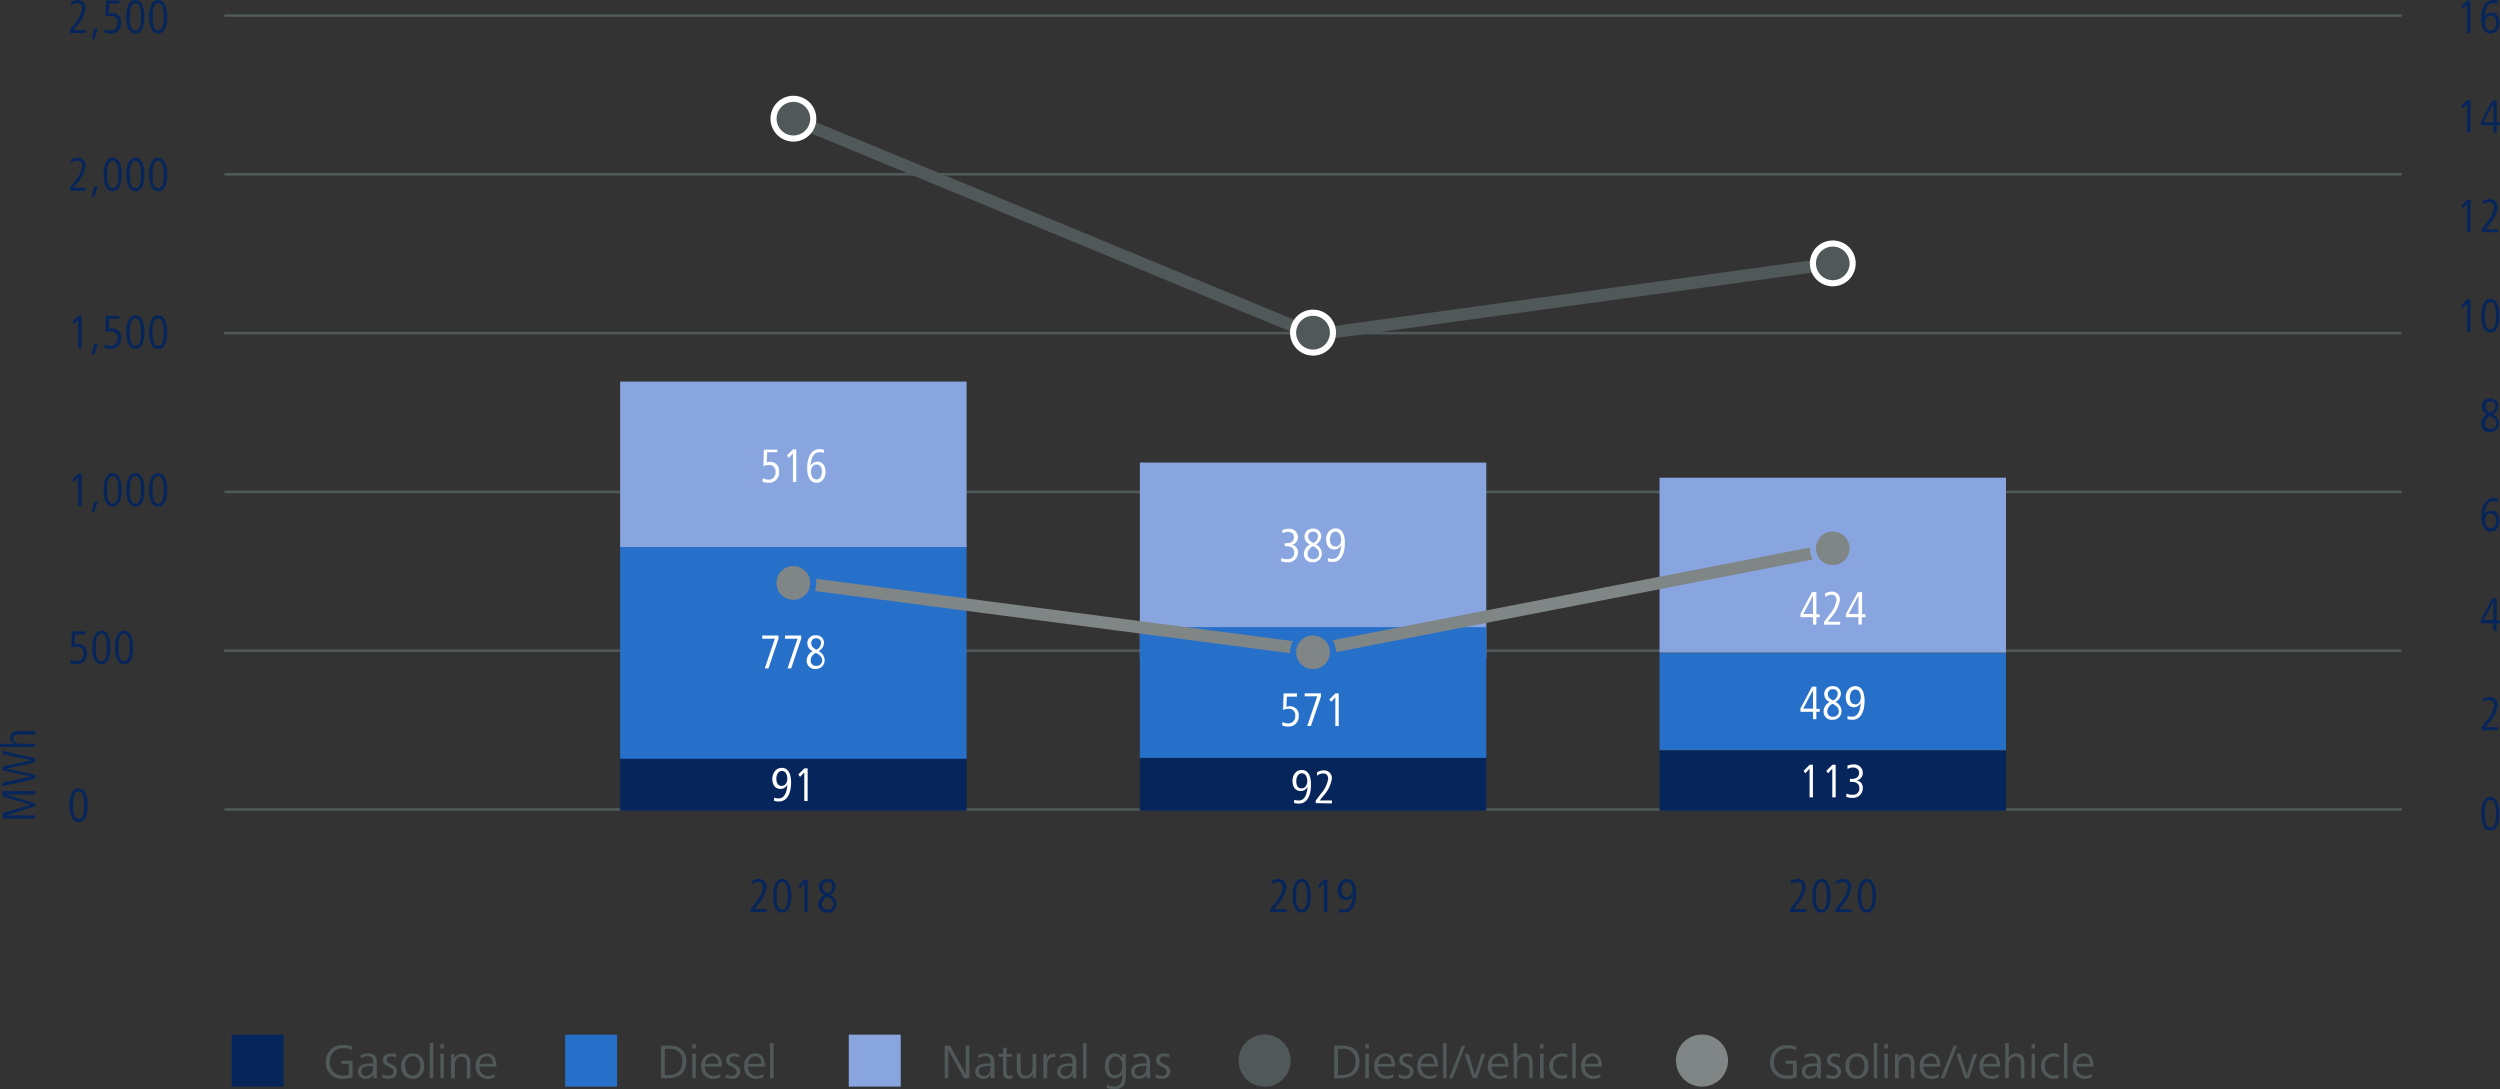 <svg xmlns="http://www.w3.org/2000/svg" viewBox="0 0 409.09 178.26"><rect x="0" y="0" width="409.09" height="178.26" fill="#333333" stroke="none"/><title>c6-grafic-4</title><g id="Capa_2" data-name="Capa 2"><g id="Capa_1-2" data-name="Capa 1"><path d="M11.43,5.41V4.94l.88-1.16a4.76,4.76,0,0,0,1.15-2.37c0-.55-.25-.91-.82-.91a1.74,1.74,0,0,0-1,.37L11.62.32A2.07,2.07,0,0,1,12.74,0,1.25,1.25,0,0,1,14,1.39a5.34,5.34,0,0,1-1.35,2.74l-.63.8h2v.48Z" style="fill:#06255b"/><path d="M15.43,6.44H15l.41-1.75H16Z" style="fill:#06255b"/><path d="M18.08,5.5a2.34,2.34,0,0,1-1-.2l.06-.54a2.25,2.25,0,0,0,.93.24,1.11,1.11,0,0,0,1.15-1.23A1,1,0,0,0,18.1,2.61a2.05,2.05,0,0,0-.85.17l.08-2.7h2.2V.57H17.87L17.8,2.22a1.51,1.51,0,0,1,.53-.09,1.42,1.42,0,0,1,1.48,1.59A1.63,1.63,0,0,1,18.08,5.5Z" style="fill:#06255b"/><path d="M22.17,5.5c-1.32,0-1.5-1.78-1.5-2.75S20.89,0,22.17,0s1.47,1.78,1.47,2.75S23.45,5.5,22.17,5.5Zm0-5c-.89,0-.92,1.52-.92,2.25s0,2.25.92,2.25.9-1.52.9-2.25S23.05.5,22.17.5Z" style="fill:#06255b"/><path d="M25.88,5.5c-1.31,0-1.49-1.78-1.49-2.75S24.61,0,25.88,0s1.48,1.78,1.48,2.75S27.17,5.5,25.88,5.5Zm0-5C25,.5,25,2,25,2.75S25,5,25.88,5s.91-1.52.91-2.25S26.77.5,25.88.5Z" style="fill:#06255b"/><path d="M11.43,31.21v-.47l.88-1.16a4.76,4.76,0,0,0,1.15-2.37c0-.55-.25-.91-.82-.91a1.74,1.74,0,0,0-1,.37l-.05-.55a2.07,2.07,0,0,1,1.12-.32A1.25,1.25,0,0,1,14,27.19a5.34,5.34,0,0,1-1.35,2.74l-.63.8h2v.48Z" style="fill:#06255b"/><path d="M15.43,32.24H15l.41-1.75H16Z" style="fill:#06255b"/><path d="M18.45,31.3c-1.32,0-1.5-1.78-1.5-2.75s.22-2.75,1.5-2.75,1.47,1.78,1.47,2.75S19.73,31.3,18.45,31.3Zm0-5c-.89,0-.92,1.52-.92,2.25s0,2.25.92,2.25.9-1.52.9-2.25S19.33,26.3,18.45,26.3Z" style="fill:#06255b"/><path d="M22.17,31.3c-1.32,0-1.5-1.78-1.5-2.75s.22-2.75,1.5-2.75,1.47,1.78,1.47,2.75S23.45,31.3,22.17,31.3Zm0-5c-.89,0-.92,1.52-.92,2.25s0,2.25.92,2.25.9-1.52.9-2.25S23.05,26.3,22.17,26.3Z" style="fill:#06255b"/><path d="M25.88,31.3c-1.31,0-1.49-1.78-1.49-2.75s.22-2.75,1.49-2.75,1.48,1.78,1.48,2.75S27.17,31.3,25.88,31.3Zm0-5c-.88,0-.92,1.52-.92,2.25s0,2.25.92,2.25.91-1.52.91-2.25S26.77,26.3,25.88,26.3Z" style="fill:#06255b"/><path d="M12.78,57V52.32l-.7.76-.28-.4,1-1h.54V57Z" style="fill:#06255b"/><path d="M15.43,58H15l.41-1.75H16Z" style="fill:#06255b"/><path d="M18.08,57.1a2.34,2.34,0,0,1-1-.2l.06-.54a2.25,2.25,0,0,0,.93.24,1.11,1.11,0,0,0,1.15-1.23,1,1,0,0,0-1.13-1.16,2.05,2.05,0,0,0-.85.17l.08-2.7h2.2v.49H17.87l-.07,1.65a1.51,1.51,0,0,1,.53-.08,1.41,1.41,0,0,1,1.48,1.58A1.63,1.63,0,0,1,18.08,57.1Z" style="fill:#06255b"/><path d="M22.17,57.1c-1.32,0-1.5-1.78-1.5-2.75s.22-2.75,1.5-2.75,1.47,1.78,1.47,2.75S23.45,57.1,22.17,57.1Zm0-5c-.89,0-.92,1.52-.92,2.25s0,2.26.92,2.26.9-1.53.9-2.26S23.05,52.1,22.17,52.1Z" style="fill:#06255b"/><path d="M25.88,57.1c-1.31,0-1.49-1.78-1.49-2.75s.22-2.75,1.49-2.75,1.48,1.78,1.48,2.75S27.17,57.1,25.88,57.1Zm0-5c-.88,0-.92,1.52-.92,2.25s0,2.26.92,2.26.91-1.53.91-2.26S26.77,52.1,25.88,52.1Z" style="fill:#06255b"/><path d="M12.78,82.81V78.12l-.7.76-.28-.4,1-1h.54v5.33Z" style="fill:#06255b"/><path d="M15.43,83.84H15l.41-1.75H16Z" style="fill:#06255b"/><path d="M18.45,82.9c-1.32,0-1.5-1.78-1.5-2.75s.22-2.75,1.5-2.75,1.47,1.78,1.47,2.75S19.73,82.9,18.45,82.9Zm0-5c-.89,0-.92,1.52-.92,2.25s0,2.26.92,2.26.9-1.53.9-2.26S19.33,77.9,18.45,77.9Z" style="fill:#06255b"/><path d="M22.17,82.9c-1.32,0-1.5-1.78-1.5-2.75s.22-2.75,1.5-2.75,1.47,1.78,1.47,2.75S23.45,82.9,22.17,82.9Zm0-5c-.89,0-.92,1.52-.92,2.25s0,2.26.92,2.26.9-1.53.9-2.26S23.05,77.9,22.17,77.9Z" style="fill:#06255b"/><path d="M25.88,82.9c-1.31,0-1.49-1.78-1.49-2.75s.22-2.75,1.49-2.75,1.48,1.78,1.48,2.75S27.17,82.9,25.88,82.9Zm0-5c-.88,0-.92,1.52-.92,2.25s0,2.26.92,2.26.91-1.53.91-2.26S26.77,77.9,25.88,77.9Z" style="fill:#06255b"/><path d="M12.51,108.7a2.28,2.28,0,0,1-1-.2l.05-.54a2.26,2.26,0,0,0,.94.24A1.1,1.1,0,0,0,13.65,107a1,1,0,0,0-1.12-1.16,2,2,0,0,0-.85.17l.08-2.7H14v.49H12.29l-.07,1.65a1.55,1.55,0,0,1,.53-.09,1.43,1.43,0,0,1,1.49,1.59A1.64,1.64,0,0,1,12.51,108.7Z" style="fill:#06255b"/><path d="M16.59,108.7c-1.32,0-1.5-1.78-1.5-2.75s.22-2.75,1.5-2.75S18.07,105,18.07,106,17.88,108.7,16.59,108.7Zm0-5c-.89,0-.92,1.52-.92,2.25s0,2.26.92,2.26.9-1.53.9-2.26S17.48,103.7,16.59,103.7Z" style="fill:#06255b"/><path d="M20.31,108.7c-1.32,0-1.5-1.78-1.5-2.75s.22-2.75,1.5-2.75S21.79,105,21.79,106,21.6,108.7,20.31,108.7Zm0-5c-.89,0-.92,1.52-.92,2.25s0,2.26.92,2.26.9-1.53.9-2.26S21.2,103.7,20.31,103.7Z" style="fill:#06255b"/><path d="M12.87,134.5c-1.32,0-1.5-1.78-1.5-2.75s.22-2.75,1.5-2.75,1.48,1.78,1.48,2.75S14.16,134.5,12.87,134.5Zm0-5c-.89,0-.92,1.52-.92,2.25s0,2.25.92,2.25.9-1.52.9-2.25S13.76,129.5,12.87,129.5Z" style="fill:#06255b"/><path d="M5.76,130H.94l4.82,1.47v.46L.94,133.42H5.76v.52H.43v-.88L5,131.69l-4.6-1.37v-.87H5.76Z" style="fill:#06255b"/><path d="M5.76,124.11v.66l-4.73,1,4.73,1v.66L.43,128.66v-.59l4.7-1-4.7-1v-.66l4.7-1-4.7-1v-.55Z" style="fill:#06255b"/><path d="M5.76,120.19H3c-.47,0-.85.18-.85.68s.61.84,1.08.84H5.76v.52H0v-.52H2.36a1.11,1.11,0,0,1-.66-1c0-.8.62-1.08,1.31-1.08H5.76Z" style="fill:#06255b"/><path d="M403.71,5.41V.72l-.69.76-.29-.4,1-1h.53V5.41Z" style="fill:#06255b"/><path d="M407.58,5.5C406.3,5.5,406,4.09,406,3.09c0-1.3.43-3.09,2-3.09a2.59,2.59,0,0,1,.76.1l-.05.53A1.82,1.82,0,0,0,408,.5c-1.12,0-1.39,1.33-1.45,2.28a1.19,1.19,0,0,1,1.1-.73c.95,0,1.36.82,1.36,1.68S408.56,5.5,407.58,5.5Zm0-2.95c-.63,0-.92.64-.92,1.18s.23,1.27.9,1.27.9-.71.9-1.27S408.26,2.55,407.6,2.55Z" style="fill:#06255b"/><path d="M403.71,21.71V17l-.69.76-.29-.4,1-1h.53v5.33Z" style="fill:#06255b"/><path d="M408.54,20.5v1.21H408V20.5h-2.05V20l1.89-3.57h.71V20h.55v.48ZM408,17,406.39,20H408Z" style="fill:#06255b"/><path d="M403.71,38V33.32l-.69.76-.29-.4,1-1h.53V38Z" style="fill:#06255b"/><path d="M406.08,38v-.47l.88-1.16A4.64,4.64,0,0,0,408.11,34c0-.55-.25-.91-.82-.91a1.74,1.74,0,0,0-1,.37l-.05-.55a2.07,2.07,0,0,1,1.12-.32A1.26,1.26,0,0,1,408.7,34a5.28,5.28,0,0,1-1.36,2.74l-.63.8h2.05V38Z" style="fill:#06255b"/><path d="M403.71,54.31V49.62l-.69.76-.29-.4,1-1h.53v5.33Z" style="fill:#06255b"/><path d="M407.52,54.4c-1.32,0-1.49-1.78-1.49-2.75s.21-2.75,1.49-2.75S409,50.68,409,51.65,408.81,54.4,407.52,54.4Zm0-5c-.89,0-.92,1.52-.92,2.25s0,2.26.92,2.26.9-1.53.9-2.26S408.41,49.4,407.52,49.4Z" style="fill:#06255b"/><path d="M407.51,70.7A1.33,1.33,0,0,1,406,69.35a1.81,1.81,0,0,1,1-1.56,1.38,1.38,0,0,1-.89-1.31,1.28,1.28,0,0,1,1.36-1.28,1.24,1.24,0,0,1,1.37,1.23,1.56,1.56,0,0,1-.9,1.36,1.68,1.68,0,0,1,1,1.48A1.4,1.4,0,0,1,407.51,70.7Zm0-2.62a1.41,1.41,0,0,0-.9,1.23.85.85,0,0,0,.94.9.89.89,0,0,0,.95-.94C408.46,68.66,408,68.33,407.47,68.08Zm0-2.38a.74.74,0,0,0-.8.78c0,.55.36.83.86,1.06a1.27,1.27,0,0,0,.75-1.08A.73.73,0,0,0,407.51,65.7Z" style="fill:#06255b"/><path d="M407.58,87c-1.28,0-1.54-1.41-1.54-2.41,0-1.3.43-3.09,2-3.09a2.59,2.59,0,0,1,.76.1l-.05.53A1.82,1.82,0,0,0,408,82c-1.12,0-1.39,1.33-1.45,2.28a1.19,1.19,0,0,1,1.1-.73c.95,0,1.36.82,1.36,1.68S408.56,87,407.58,87Zm0-3c-.63,0-.92.64-.92,1.18s.24,1.27.9,1.27.9-.71.9-1.27S408.27,84.05,407.6,84.05Z" style="fill:#06255b"/><path d="M408.54,102v1.21H408V102h-2.05v-.55l1.89-3.57h.71v3.64h.55V102ZM408,98.47l-1.6,3H408Z" style="fill:#06255b"/><path d="M406.08,119.51V119l.88-1.16a4.64,4.64,0,0,0,1.15-2.37c0-.55-.25-.91-.82-.91a1.76,1.76,0,0,0-1,.37l0-.55a2,2,0,0,1,1.11-.32,1.26,1.26,0,0,1,1.31,1.39,5.28,5.28,0,0,1-1.36,2.74l-.63.8h2.05v.48Z" style="fill:#06255b"/><path d="M407.52,135.9c-1.32,0-1.49-1.78-1.49-2.75s.21-2.75,1.49-2.75,1.48,1.78,1.48,2.75S408.81,135.9,407.52,135.9Zm0-5c-.89,0-.92,1.52-.92,2.25s0,2.26.92,2.26.91-1.53.91-2.26S408.41,130.9,407.52,130.9Z" style="fill:#06255b"/><path d="M392.84,106.69H36.91a.22.22,0,1,1,0-.43H392.84a.22.22,0,0,1,0,.43Z" style="fill:#515859"/><path d="M392.84,28.73H36.91a.21.21,0,1,1,0-.42H392.84a.21.21,0,0,1,0,.42Z" style="fill:#515859"/><path d="M392.84,2.75H36.91a.21.21,0,1,1,0-.42H392.84a.21.21,0,1,1,0,.42Z" style="fill:#515859"/><path d="M392.84,54.72H36.91a.22.22,0,1,1,0-.43H392.84a.22.22,0,0,1,0,.43Z" style="fill:#515859"/><path d="M392.84,80.7H36.91a.21.21,0,1,1,0-.42H392.84a.21.21,0,0,1,0,.42Z" style="fill:#515859"/><path d="M392.84,132.67H36.91a.21.21,0,1,1,0-.42H392.84a.21.21,0,1,1,0,.42Z" style="fill:#515859"/><path d="M122.82,149.25v-.47l.88-1.16a4.71,4.71,0,0,0,1.15-2.38c0-.55-.25-.9-.82-.9a1.79,1.79,0,0,0-1,.37l0-.56a2.09,2.09,0,0,1,1.11-.32,1.27,1.27,0,0,1,1.31,1.4,5.32,5.32,0,0,1-1.36,2.74l-.62.79h2v.49Z" style="fill:#06255b"/><path d="M128,149.33c-1.32,0-1.49-1.78-1.49-2.75s.21-2.75,1.49-2.75,1.48,1.79,1.48,2.75S129.27,149.33,128,149.33Zm0-5c-.89,0-.92,1.53-.92,2.25s0,2.26.92,2.26.91-1.53.91-2.26S128.87,144.33,128,144.33Z" style="fill:#06255b"/><path d="M131.61,149.25v-4.7l-.69.76-.29-.4,1-1h.53v5.34Z" style="fill:#06255b"/><path d="M135.42,149.33A1.34,1.34,0,0,1,133.9,148a1.81,1.81,0,0,1,1-1.56,1.37,1.37,0,0,1-.89-1.31,1.28,1.28,0,0,1,1.37-1.28,1.25,1.25,0,0,1,1.36,1.24,1.55,1.55,0,0,1-.9,1.35,1.68,1.68,0,0,1,1.05,1.48A1.4,1.4,0,0,1,135.42,149.33Zm0-2.62a1.41,1.41,0,0,0-.9,1.23.85.85,0,0,0,.95.9.89.89,0,0,0,.94-.94C136.36,147.3,135.87,147,135.37,146.71Zm0-2.38a.74.74,0,0,0-.81.78c0,.56.36.84.86,1.07a1.28,1.28,0,0,0,.75-1.09A.74.74,0,0,0,135.42,144.33Z" style="fill:#06255b"/><path d="M207.86,149.25v-.47l.88-1.16a4.71,4.71,0,0,0,1.15-2.38c0-.55-.25-.9-.82-.9a1.74,1.74,0,0,0-1,.37l0-.56a2.16,2.16,0,0,1,1.12-.32,1.27,1.27,0,0,1,1.31,1.4,5.32,5.32,0,0,1-1.36,2.74l-.63.79h2v.49Z" style="fill:#06255b"/><path d="M213,149.33c-1.32,0-1.49-1.78-1.49-2.75s.21-2.75,1.49-2.75,1.48,1.79,1.48,2.75S214.31,149.33,213,149.33Zm0-5c-.89,0-.92,1.53-.92,2.25s0,2.26.92,2.26.9-1.53.9-2.26S213.91,144.33,213,144.33Z" style="fill:#06255b"/><path d="M216.65,149.25v-4.7l-.69.76-.29-.4,1-1h.53v5.34Z" style="fill:#06255b"/><path d="M220.4,143.83c1.3,0,1.53,1.41,1.53,2.41,0,1.4-.43,3.09-2,3.09a3.11,3.11,0,0,1-.79-.1l.05-.53a2,2,0,0,0,.74.13c1.09,0,1.37-1.25,1.43-2.28a1.2,1.2,0,0,1-1.1.73c-1,0-1.36-.82-1.36-1.67S219.41,143.83,220.4,143.83Zm0,2.95c.64,0,.92-.64.92-1.18s-.23-1.27-.89-1.27-.91.72-.91,1.27S219.71,146.78,220.37,146.78Z" style="fill:#06255b"/><path d="M292.9,149.25v-.47l.88-1.16a4.71,4.71,0,0,0,1.15-2.38c0-.55-.25-.9-.82-.9a1.74,1.74,0,0,0-1,.37l-.05-.56a2.16,2.16,0,0,1,1.12-.32,1.27,1.27,0,0,1,1.31,1.4,5.39,5.39,0,0,1-1.36,2.74l-.63.79h2.05v.49Z" style="fill:#06255b"/><path d="M298.06,149.33c-1.32,0-1.49-1.78-1.49-2.75s.21-2.75,1.49-2.75,1.48,1.79,1.48,2.75S299.35,149.33,298.06,149.33Zm0-5c-.89,0-.92,1.53-.92,2.25s0,2.26.92,2.26.9-1.53.9-2.26S299,144.33,298.06,144.33Z" style="fill:#06255b"/><path d="M300.34,149.25v-.47l.88-1.16a4.79,4.79,0,0,0,1.15-2.38c0-.55-.25-.9-.82-.9a1.74,1.74,0,0,0-1,.37l-.05-.56a2.16,2.16,0,0,1,1.12-.32,1.27,1.27,0,0,1,1.31,1.4A5.39,5.39,0,0,1,301.6,148l-.63.79h2v.49Z" style="fill:#06255b"/><path d="M305.5,149.33c-1.32,0-1.49-1.78-1.49-2.75s.21-2.75,1.49-2.75,1.48,1.79,1.48,2.75S306.79,149.33,305.5,149.33Zm0-5c-.89,0-.92,1.53-.92,2.25s0,2.26.92,2.26.9-1.53.9-2.26S306.39,144.33,305.5,144.33Z" style="fill:#06255b"/><path d="M57.68,176.27a4.07,4.07,0,0,1-1.49.26,2.61,2.61,0,0,1-2.87-2.75A2.67,2.67,0,0,1,56.19,171a4,4,0,0,1,1.45.26l0,.58a2.77,2.77,0,0,0-1.36-.31A2.07,2.07,0,0,0,54,173.78a2,2,0,0,0,2.2,2.21,2.8,2.8,0,0,0,.88-.11v-1.81h-1.2v-.5h1.81Z" style="fill:#515859"/><path d="M61.11,176.44l0-.64a1.3,1.3,0,0,1-1.24.73,1.16,1.16,0,0,1-1.3-1.18c0-1,.89-1.33,2.06-1.33h.45v-.19c0-.61-.23-1-.9-1a2,2,0,0,0-1.12.34l-.05-.52a2.93,2.93,0,0,1,1.2-.28c1,0,1.45.49,1.45,1.49v1.72a5.91,5.91,0,0,0,0,.85Zm-.36-2c-.74,0-1.61.08-1.61.88a.69.69,0,0,0,.77.74c.84,0,1.14-.64,1.14-1.38v-.24Z" style="fill:#515859"/><path d="M62.62,175.8a2,2,0,0,0,1,.25c.45,0,.76-.22.76-.66,0-1-1.71-.69-1.71-1.91,0-.8.66-1.1,1.28-1.1a2.46,2.46,0,0,1,.91.17l-.08.5a1.94,1.94,0,0,0-.82-.2c-.31,0-.71.12-.71.6,0,.8,1.73.55,1.73,1.89a1.23,1.23,0,0,1-1.35,1.19,2.76,2.76,0,0,1-1.05-.18Z" style="fill:#515859"/><path d="M65.67,174.43a1.86,1.86,0,0,1,1.86-2.05,1.81,1.81,0,0,1,1.86,2.05,1.87,1.87,0,0,1-1.86,2.1,1.82,1.82,0,0,1-1.86-2.1ZM67.53,176c.87,0,1.24-.84,1.24-1.61s-.34-1.56-1.24-1.56-1.24.8-1.24,1.56a2.06,2.06,0,0,0,.29,1.1A1.09,1.09,0,0,0,67.53,176Z" style="fill:#515859"/><path d="M70.32,176.44v-5.76h.58v5.76Z" style="fill:#515859"/><path d="M72.06,171.57v-.69h.58v.69Zm0,4.87v-4h.58v4Z" style="fill:#515859"/><path d="M73.8,176.44v-3a7.31,7.31,0,0,0,0-.94h.54l0,.69a1.39,1.39,0,0,1,1.29-.77c1,0,1.34.67,1.34,1.59v2.47h-.58v-2.36c0-.63-.13-1.2-.9-1.2s-1.08.71-1.08,1.42v2.14Z" style="fill:#515859"/><path d="M78.47,174.52a1.38,1.38,0,0,0,1.4,1.54,2,2,0,0,0,1.1-.31l0,.52a2.56,2.56,0,0,1-1.12.26,1.89,1.89,0,0,1-2-2.1,1.86,1.86,0,0,1,1.77-2.05c1.24,0,1.6,1,1.6,2.05v.09Zm2.19-.43c0-.54-.24-1.25-1-1.25a1.22,1.22,0,0,0-1.17,1.25Z" style="fill:#515859"/><path d="M108.16,176.44v-5.33h1.39c1.7,0,2.76.85,2.76,2.59,0,1.89-1.29,2.74-3,2.74Zm.63-.52h.45c1.5,0,2.41-.66,2.41-2.22a1.9,1.9,0,0,0-2.12-2.07h-.74Z" style="fill:#515859"/><path d="M113.27,171.57v-.69h.59v.69Zm0,4.87v-4h.59v4Z" style="fill:#515859"/><path d="M115.37,174.52a1.39,1.39,0,0,0,1.41,1.54,2,2,0,0,0,1.09-.31l0,.52a2.55,2.55,0,0,1-1.11.26,1.89,1.89,0,0,1-2-2.1,1.86,1.86,0,0,1,1.78-2.05c1.23,0,1.59,1,1.59,2.05v.09Zm2.19-.43c0-.54-.24-1.25-1-1.25a1.22,1.22,0,0,0-1.17,1.25Z" style="fill:#515859"/><path d="M118.77,175.8a2,2,0,0,0,1,.25c.45,0,.76-.22.76-.66,0-1-1.72-.69-1.72-1.91,0-.8.67-1.1,1.29-1.1a2.37,2.37,0,0,1,.9.17l-.08.5a1.86,1.86,0,0,0-.81-.2c-.31,0-.71.12-.71.6,0,.8,1.73.55,1.73,1.89a1.23,1.23,0,0,1-1.35,1.19,2.76,2.76,0,0,1-1-.18Z" style="fill:#515859"/><path d="M122.41,174.52a1.39,1.39,0,0,0,1.4,1.54,2,2,0,0,0,1.1-.31l0,.52a2.56,2.56,0,0,1-1.12.26,1.89,1.89,0,0,1-2-2.1,1.86,1.86,0,0,1,1.77-2.05c1.24,0,1.6,1,1.6,2.05v.09Zm2.19-.43c0-.54-.24-1.25-1-1.25a1.22,1.22,0,0,0-1.17,1.25Z" style="fill:#515859"/><path d="M126,176.44v-5.76h.59v5.76Z" style="fill:#515859"/><path d="M154.58,176.44v-5.33h.88l2.57,4.68v-4.68h.59v5.33h-.89l-2.56-4.68v4.68Z" style="fill:#515859"/><path d="M162.14,176.44l0-.64a1.31,1.31,0,0,1-1.24.73,1.16,1.16,0,0,1-1.3-1.18c0-1,.89-1.33,2.06-1.33h.45v-.19c0-.61-.23-1-.9-1a2.08,2.08,0,0,0-1.13.34l0-.52a2.93,2.93,0,0,1,1.2-.28c1,0,1.44.49,1.44,1.49v1.72a5.89,5.89,0,0,0,.05.85Zm-.35-2c-.74,0-1.61.08-1.61.88a.69.69,0,0,0,.76.74c.85,0,1.15-.64,1.15-1.38v-.24Z" style="fill:#515859"/><path d="M165.7,176.41a1.6,1.6,0,0,1-.65.12c-.81,0-.91-.59-.91-1.32v-2.29h-.76v-.46h.76v-.9l.57-.2v1.1h.9v.46h-.9v2.44c0,.35.1.67.51.67a1,1,0,0,0,.45-.11Z" style="fill:#515859"/><path d="M167,174.82c0,.63.12,1.21.88,1.21s1.09-.72,1.09-1.43v-2.14h.58v3a7.23,7.23,0,0,0,0,.93h-.54l0-.69a1.36,1.36,0,0,1-1.28.78c-1,0-1.33-.68-1.33-1.61v-2.46H167Z" style="fill:#515859"/><path d="M170.74,176.44v-3c0-.32,0-.63,0-.94h.53l0,.75a1.25,1.25,0,0,1,1.06-.83,1.31,1.31,0,0,1,.34,0l0,.59a.86.86,0,0,0-.32-.05c-.8,0-1,.89-1,1.52v2Z" style="fill:#515859"/><path d="M175.53,176.44l0-.64a1.3,1.3,0,0,1-1.24.73,1.16,1.16,0,0,1-1.3-1.18c0-1,.9-1.33,2.06-1.33h.45v-.19c0-.61-.23-1-.89-1a2.05,2.05,0,0,0-1.13.34l0-.52a2.93,2.93,0,0,1,1.2-.28c1,0,1.45.49,1.45,1.49v1.72a5.91,5.91,0,0,0,0,.85Zm-.36-2c-.74,0-1.61.08-1.61.88a.7.7,0,0,0,.77.74c.84,0,1.14-.64,1.14-1.38v-.24Z" style="fill:#515859"/><path d="M177.22,176.44v-5.76h.58v5.76Z" style="fill:#515859"/><path d="M181.17,177.48a2.39,2.39,0,0,0,1.15.29c1,0,1.32-.66,1.32-1.52v-.51a1.39,1.39,0,0,1-1.23.7c-1.19,0-1.61-1-1.61-2s.45-2.05,1.62-2.05a1.3,1.3,0,0,1,1.25.75v-.67h.55v3.78c0,1.24-.56,2-1.86,2a4.08,4.08,0,0,1-1.24-.21Zm1.36-1.53c.85,0,1.12-.84,1.12-1.51s-.29-1.56-1.11-1.56-1.12.83-1.12,1.56a2.14,2.14,0,0,0,.22,1A1,1,0,0,0,182.53,176Z" style="fill:#515859"/><path d="M187.64,176.44l0-.64a1.29,1.29,0,0,1-1.23.73,1.16,1.16,0,0,1-1.31-1.18c0-1,.9-1.33,2.06-1.33h.45v-.19c0-.61-.23-1-.89-1a2.05,2.05,0,0,0-1.13.34l-.05-.52a3,3,0,0,1,1.2-.28c1,0,1.45.49,1.45,1.49v1.72a5.89,5.89,0,0,0,.05.85Zm-.35-2c-.75,0-1.62.08-1.62.88a.7.7,0,0,0,.77.74c.85,0,1.14-.64,1.14-1.38v-.24Z" style="fill:#515859"/><path d="M189.15,175.8a2,2,0,0,0,1,.25c.45,0,.76-.22.76-.66,0-1-1.72-.69-1.72-1.91,0-.8.66-1.1,1.29-1.1a2.44,2.44,0,0,1,.9.17l-.08.5a1.94,1.94,0,0,0-.82-.2c-.31,0-.71.12-.71.6,0,.8,1.74.55,1.74,1.89a1.23,1.23,0,0,1-1.35,1.19,2.78,2.78,0,0,1-1.06-.18Z" style="fill:#515859"/><rect x="37.91" y="169.31" width="8.5" height="8.5" style="fill:#06255b"/><rect x="92.48" y="169.31" width="8.5" height="8.5" style="fill:#2670ca"/><rect x="138.89" y="169.31" width="8.5" height="8.5" style="fill:#88a5df"/><path d="M218.31,176.44v-5.33h1.39c1.71,0,2.76.85,2.76,2.59,0,1.89-1.29,2.74-3.05,2.74Zm.63-.52h.45c1.5,0,2.41-.66,2.41-2.22a1.9,1.9,0,0,0-2.12-2.07h-.74Z" style="fill:#515859"/><path d="M223.42,171.57v-.69H224v.69Zm0,4.87v-4H224v4Z" style="fill:#515859"/><path d="M225.52,174.52a1.39,1.39,0,0,0,1.41,1.54,2,2,0,0,0,1.09-.31l0,.52a2.62,2.62,0,0,1-1.12.26,1.89,1.89,0,0,1-2-2.1,1.87,1.87,0,0,1,1.78-2.05c1.24,0,1.59,1,1.59,2.05v.09Zm2.19-.43c0-.54-.24-1.25-1-1.25a1.23,1.23,0,0,0-1.17,1.25Z" style="fill:#515859"/><path d="M228.92,175.8a2,2,0,0,0,1,.25c.45,0,.76-.22.76-.66,0-1-1.71-.69-1.71-1.91,0-.8.66-1.1,1.28-1.1a2.46,2.46,0,0,1,.91.17l-.08.5a1.94,1.94,0,0,0-.82-.2c-.31,0-.71.12-.71.6,0,.8,1.73.55,1.73,1.89a1.23,1.23,0,0,1-1.35,1.19,2.76,2.76,0,0,1-1.05-.18Z" style="fill:#515859"/><path d="M232.56,174.52a1.39,1.39,0,0,0,1.41,1.54,2,2,0,0,0,1.09-.31l0,.52a2.62,2.62,0,0,1-1.12.26,1.89,1.89,0,0,1-2-2.1,1.87,1.87,0,0,1,1.78-2.05c1.24,0,1.59,1,1.59,2.05v.09Zm2.19-.43c0-.54-.24-1.25-1-1.25a1.23,1.23,0,0,0-1.18,1.25Z" style="fill:#515859"/><path d="M236.14,176.44v-5.76h.58v5.76Z" style="fill:#515859"/><path d="M237.13,176.44l2.09-5.33h.56l-2.08,5.33Z" style="fill:#515859"/><path d="M241,176.44l-1.34-4h.63l1.07,3.47,1.07-3.47h.61l-1.35,4Z" style="fill:#515859"/><path d="M244.09,174.52a1.39,1.39,0,0,0,1.41,1.54,2,2,0,0,0,1.1-.31l0,.52a2.56,2.56,0,0,1-1.12.26,1.89,1.89,0,0,1-2-2.1,1.86,1.86,0,0,1,1.77-2.05c1.24,0,1.59,1,1.59,2.05v.09Zm2.2-.43c0-.54-.24-1.25-1-1.25a1.24,1.24,0,0,0-1.18,1.25Z" style="fill:#515859"/><path d="M247.67,176.44v-5.76h.58v2.45a1.3,1.3,0,0,1,1.24-.75c1,0,1.32.67,1.32,1.59v2.47h-.57v-2.37c0-.63-.13-1.19-.9-1.19s-1.09.71-1.09,1.41v2.15Z" style="fill:#515859"/><path d="M252,171.57v-.69h.59v.69Zm0,4.87v-4h.59v4Z" style="fill:#515859"/><path d="M256.42,176.38a3,3,0,0,1-1,.15,2.08,2.08,0,0,1,.06-4.15,3,3,0,0,1,1,.17l-.05.52a2,2,0,0,0-.83-.2,1.39,1.39,0,0,0-1.43,1.56A1.44,1.44,0,0,0,255.5,176a2.2,2.2,0,0,0,.88-.18Z" style="fill:#515859"/><path d="M257.27,176.44v-5.76h.58v5.76Z" style="fill:#515859"/><path d="M259.37,174.52a1.38,1.38,0,0,0,1.4,1.54,2,2,0,0,0,1.1-.31l0,.52a2.56,2.56,0,0,1-1.12.26,1.89,1.89,0,0,1-2-2.1,1.86,1.86,0,0,1,1.77-2.05c1.24,0,1.59,1,1.59,2.05v.09Zm2.19-.43c0-.54-.24-1.25-1-1.25a1.22,1.22,0,0,0-1.17,1.25Z" style="fill:#515859"/><path d="M294,176.27a4.07,4.07,0,0,1-1.49.26,2.61,2.61,0,0,1-2.87-2.75,2.67,2.67,0,0,1,2.87-2.75,4,4,0,0,1,1.45.26l-.05.58a2.77,2.77,0,0,0-1.36-.31,2.07,2.07,0,0,0-2.24,2.22,2,2,0,0,0,2.2,2.21,2.8,2.8,0,0,0,.88-.11v-1.81h-1.2v-.5H294Z" style="fill:#515859"/><path d="M297.4,176.44l0-.64a1.3,1.3,0,0,1-1.24.73,1.16,1.16,0,0,1-1.3-1.18c0-1,.89-1.33,2.06-1.33h.45v-.19c0-.61-.23-1-.9-1a2,2,0,0,0-1.12.34l-.05-.52a2.93,2.93,0,0,1,1.2-.28c1,0,1.45.49,1.45,1.49v1.72a5.91,5.91,0,0,0,0,.85Zm-.36-2c-.74,0-1.61.08-1.61.88a.69.69,0,0,0,.77.74c.84,0,1.14-.64,1.14-1.38v-.24Z" style="fill:#515859"/><path d="M298.91,175.8a2,2,0,0,0,1,.25c.45,0,.76-.22.76-.66,0-1-1.71-.69-1.71-1.91,0-.8.66-1.1,1.28-1.1a2.46,2.46,0,0,1,.91.17l-.08.5a1.94,1.94,0,0,0-.82-.2c-.31,0-.71.12-.71.6,0,.8,1.73.55,1.73,1.89a1.23,1.23,0,0,1-1.35,1.19,2.76,2.76,0,0,1-1.05-.18Z" style="fill:#515859"/><path d="M302,174.43a1.86,1.86,0,0,1,1.86-2.05,1.81,1.81,0,0,1,1.86,2.05,1.87,1.87,0,0,1-1.86,2.1,1.82,1.82,0,0,1-1.86-2.1Zm1.86,1.61c.87,0,1.24-.84,1.24-1.61s-.34-1.56-1.24-1.56-1.24.8-1.24,1.56a2.06,2.06,0,0,0,.29,1.1A1.09,1.09,0,0,0,303.82,176Z" style="fill:#515859"/><path d="M306.61,176.44v-5.76h.58v5.76Z" style="fill:#515859"/><path d="M308.35,171.57v-.69h.58v.69Zm0,4.87v-4h.58v4Z" style="fill:#515859"/><path d="M310.09,176.44v-3c0-.32,0-.63,0-.94h.54l0,.69a1.39,1.39,0,0,1,1.29-.77c1,0,1.34.67,1.34,1.59v2.47h-.58v-2.36c0-.63-.13-1.2-.9-1.2s-1.08.71-1.08,1.42v2.14Z" style="fill:#515859"/><path d="M314.76,174.52a1.39,1.39,0,0,0,1.4,1.54,2,2,0,0,0,1.1-.31l0,.52a2.56,2.56,0,0,1-1.12.26,1.89,1.89,0,0,1-2-2.1,1.86,1.86,0,0,1,1.77-2.05c1.24,0,1.6,1,1.6,2.05v.09Zm2.19-.43c0-.54-.24-1.25-1-1.25a1.22,1.22,0,0,0-1.17,1.25Z" style="fill:#515859"/><path d="M317.58,176.44l2.1-5.33h.56l-2.09,5.33Z" style="fill:#515859"/><path d="M321.49,176.44l-1.33-4h.63l1.06,3.47,1.07-3.47h.61l-1.35,4Z" style="fill:#515859"/><path d="M324.55,174.52a1.39,1.39,0,0,0,1.41,1.54,2,2,0,0,0,1.09-.31l0,.52a2.62,2.62,0,0,1-1.12.26,1.89,1.89,0,0,1-2-2.1,1.86,1.86,0,0,1,1.78-2.05c1.24,0,1.59,1,1.59,2.05v.09Zm2.19-.43c0-.54-.24-1.25-1-1.25a1.22,1.22,0,0,0-1.17,1.25Z" style="fill:#515859"/><path d="M328.12,176.44v-5.76h.59v2.45a1.28,1.28,0,0,1,1.23-.75c1,0,1.33.67,1.33,1.59v2.47h-.58v-2.37c0-.63-.13-1.19-.89-1.19s-1.09.71-1.09,1.41v2.15Z" style="fill:#515859"/><path d="M332.44,171.57v-.69H333v.69Zm0,4.87v-4H333v4Z" style="fill:#515859"/><path d="M336.88,176.38a3.08,3.08,0,0,1-1,.15,2.08,2.08,0,0,1,.06-4.15,3,3,0,0,1,1,.17l-.05.52a2,2,0,0,0-.83-.2,1.39,1.39,0,0,0-1.44,1.56A1.45,1.45,0,0,0,336,176a2.15,2.15,0,0,0,.87-.18Z" style="fill:#515859"/><path d="M337.73,176.44v-5.76h.58v5.76Z" style="fill:#515859"/><path d="M339.82,174.52a1.39,1.39,0,0,0,1.41,1.54,2,2,0,0,0,1.09-.31l0,.52a2.62,2.62,0,0,1-1.12.26,1.89,1.89,0,0,1-2-2.1,1.87,1.87,0,0,1,1.78-2.05c1.24,0,1.59,1,1.59,2.05v.09Zm2.19-.43c0-.54-.24-1.25-1-1.25a1.23,1.23,0,0,0-1.18,1.25Z" style="fill:#515859"/><path d="M206.93,177.81a4.26,4.26,0,1,0-4.25-4.25,4.25,4.25,0,0,0,4.25,4.25" style="fill:#515859"/><path d="M278.5,177.81a4.26,4.26,0,1,0-4.25-4.25,4.25,4.25,0,0,0,4.25,4.25" style="fill:#808586"/><rect x="186.52" y="123.88" width="56.69" height="8.79" style="fill:#06255b"/><rect x="186.52" y="75.69" width="56.69" height="32.03" style="fill:#88a5df"/><rect x="271.56" y="122.82" width="56.69" height="9.85" style="fill:#06255b"/><rect x="271.56" y="106.87" width="56.69" height="15.88" style="fill:#2670ca"/><rect x="271.56" y="78.17" width="56.69" height="28.63" style="fill:#88a5df"/><rect x="101.48" y="123.52" width="56.69" height="9.15" style="fill:#06255b"/><rect x="101.48" y="88.8" width="56.69" height="35.36" style="fill:#2670ca"/><rect x="101.48" y="62.44" width="56.69" height="27.07" style="fill:#88a5df"/><path d="M127.92,125.65c1.3,0,1.53,1.41,1.53,2.41,0,1.4-.43,3.09-2,3.09a3,3,0,0,1-.78-.1l0-.53a2,2,0,0,0,.74.13c1.09,0,1.37-1.26,1.43-2.28a1.2,1.2,0,0,1-1.1.73c-1,0-1.36-.82-1.36-1.67S126.93,125.65,127.92,125.65Zm0,2.95c.64,0,.92-.64.92-1.18s-.23-1.27-.89-1.27-.91.72-.91,1.27S127.23,128.6,127.89,128.6Z" style="fill:#fff"/><path d="M131.61,131.07v-4.7l-.69.76-.29-.4,1-1h.53v5.34Z" style="fill:#fff"/><path d="M125.75,109.37h-.6l1.64-4.85h-2.06V104h2.66v.51Z" style="fill:#fff"/><path d="M129.47,109.37h-.6l1.64-4.85h-2.06V104h2.65v.51Z" style="fill:#fff"/><path d="M133.55,109.46A1.34,1.34,0,0,1,132,108.1a1.8,1.8,0,0,1,1-1.55,1.39,1.39,0,0,1-.89-1.32,1.27,1.27,0,0,1,1.36-1.27,1.24,1.24,0,0,1,1.37,1.23,1.59,1.59,0,0,1-.9,1.36,1.64,1.64,0,0,1,1,1.48A1.4,1.4,0,0,1,133.55,109.46Zm0-2.63a1.41,1.41,0,0,0-.9,1.23.85.85,0,0,0,.94.9.89.89,0,0,0,.95-.93C134.5,107.42,134,107.09,133.51,106.83Zm0-2.38a.74.74,0,0,0-.8.78c0,.56.36.84.86,1.07a1.28,1.28,0,0,0,.75-1.09A.74.74,0,0,0,133.55,104.45Z" style="fill:#fff"/><path d="M125.76,79a2.28,2.28,0,0,1-1-.2l.06-.54a2.16,2.16,0,0,0,.93.23,1.11,1.11,0,0,0,1.15-1.23,1,1,0,0,0-1.13-1.16,2.06,2.06,0,0,0-.85.18l.08-2.7h2.2V74h-1.66l-.08,1.66a1.55,1.55,0,0,1,.53-.09,1.42,1.42,0,0,1,1.49,1.59A1.64,1.64,0,0,1,125.76,79Z" style="fill:#fff"/><path d="M129.75,78.86V74.17l-.69.76-.29-.4,1-1h.53v5.33Z" style="fill:#fff"/><path d="M133.62,79c-1.28,0-1.54-1.41-1.54-2.41,0-1.3.43-3.09,2-3.09a2.59,2.59,0,0,1,.76.1l-.05.53a1.65,1.65,0,0,0-.71-.13c-1.12,0-1.39,1.33-1.45,2.28a1.19,1.19,0,0,1,1.1-.73c1,0,1.36.82,1.36,1.67S134.6,79,133.62,79Zm0-3c-.63,0-.92.64-.92,1.18s.23,1.27.9,1.27.9-.71.9-1.27S134.3,76,133.64,76Z" style="fill:#fff"/><path d="M213,126c1.3,0,1.53,1.4,1.53,2.4,0,1.4-.43,3.1-2,3.1a2.74,2.74,0,0,1-.79-.11l.05-.52a2.2,2.2,0,0,0,.74.12c1.09,0,1.36-1.25,1.43-2.27a1.19,1.19,0,0,1-1.1.72c-1,0-1.36-.81-1.36-1.67S212,126,213,126Zm0,3c.64,0,.92-.64.92-1.19s-.23-1.27-.89-1.27-.91.72-.91,1.27S212.27,129,212.93,129Z" style="fill:#fff"/><path d="M215.3,131.42V131l.88-1.16a4.71,4.71,0,0,0,1.15-2.38c0-.55-.25-.9-.82-.9a1.74,1.74,0,0,0-1,.37l0-.55a2.07,2.07,0,0,1,1.12-.32,1.26,1.26,0,0,1,1.31,1.39,5.35,5.35,0,0,1-1.36,2.74l-.63.79h2v.49Z" style="fill:#fff"/><path d="M210.64,92a2.74,2.74,0,0,1-1-.16l0-.54a2.25,2.25,0,0,0,1,.2,1,1,0,0,0,1.13-1.12c0-.71-.58-1-1.22-1h-.32v-.49h.31c.68,0,1.2-.28,1.2-1,0-.58-.48-.86-1-.86a1.61,1.61,0,0,0-.88.25l0-.53a2.08,2.08,0,0,1,1-.23,1.4,1.4,0,0,1,1.53,1.36,1.24,1.24,0,0,1-1,1.27,1.16,1.16,0,0,1,1,1.24A1.57,1.57,0,0,1,210.64,92Z" style="fill:#fff"/><path d="M214.87,92a1.33,1.33,0,0,1-1.51-1.35,1.81,1.81,0,0,1,1-1.56,1.37,1.37,0,0,1-.89-1.31,1.28,1.28,0,0,1,1.36-1.28,1.25,1.25,0,0,1,1.37,1.24,1.55,1.55,0,0,1-.9,1.35,1.67,1.67,0,0,1,1,1.48A1.39,1.39,0,0,1,214.87,92Zm0-2.62a1.41,1.41,0,0,0-.9,1.23.85.85,0,0,0,.94.9.89.89,0,0,0,.95-.94C215.82,89.93,215.33,89.6,214.83,89.34Zm0-2.38a.74.74,0,0,0-.8.78c0,.55.36.84.86,1.07a1.28,1.28,0,0,0,.75-1.09A.74.74,0,0,0,214.87,87Z" style="fill:#fff"/><path d="M218.54,86.46c1.3,0,1.53,1.41,1.53,2.41,0,1.4-.43,3.09-2,3.09a3,3,0,0,1-.78-.1l0-.53a2,2,0,0,0,.74.13c1.09,0,1.37-1.25,1.43-2.28a1.2,1.2,0,0,1-1.1.73c-1,0-1.36-.82-1.36-1.67S217.55,86.46,218.54,86.46Zm0,3c.64,0,.92-.64.92-1.18S219.2,87,218.54,87s-.91.72-.91,1.27S217.85,89.41,218.51,89.41Z" style="fill:#fff"/><path d="M296.11,130.47v-4.69l-.69.76-.29-.4,1-1h.53v5.33Z" style="fill:#fff"/><path d="M299.83,130.47v-4.69l-.69.76-.29-.4,1-1h.53v5.33Z" style="fill:#fff"/><path d="M303.12,130.56a2.76,2.76,0,0,1-1-.17l0-.53a2.24,2.24,0,0,0,1,.19,1,1,0,0,0,1.13-1.11c0-.72-.58-1-1.22-1h-.32v-.49h.31c.68,0,1.2-.29,1.2-1,0-.58-.48-.86-1-.86a1.61,1.61,0,0,0-.88.25l-.05-.53a2.21,2.21,0,0,1,1-.22,1.39,1.39,0,0,1,1.53,1.35,1.25,1.25,0,0,1-1,1.27,1.17,1.17,0,0,1,1,1.24A1.58,1.58,0,0,1,303.12,130.56Z" style="fill:#fff"/><path d="M297.22,116.48v1.21h-.55v-1.21h-2.05v-.55l1.89-3.57h.71V116h.55v.48Zm-.55-3.53-1.6,3h1.6Z" style="fill:#fff"/><path d="M299.91,117.78a1.33,1.33,0,0,1-1.51-1.35,1.81,1.81,0,0,1,1-1.56,1.38,1.38,0,0,1-.89-1.31,1.28,1.28,0,0,1,1.36-1.28,1.24,1.24,0,0,1,1.37,1.23,1.58,1.58,0,0,1-.9,1.36,1.67,1.67,0,0,1,1,1.48A1.39,1.39,0,0,1,299.91,117.78Zm0-2.62a1.41,1.41,0,0,0-.9,1.23.85.85,0,0,0,.94.9.89.89,0,0,0,.95-.94C300.86,115.74,300.37,115.42,299.87,115.16Zm0-2.38a.74.74,0,0,0-.8.78c0,.55.35.83.86,1.06a1.29,1.29,0,0,0,.75-1.08A.73.73,0,0,0,299.91,112.78Z" style="fill:#fff"/><path d="M303.58,112.28c1.3,0,1.53,1.41,1.53,2.41,0,1.4-.43,3.09-2,3.09a3.11,3.11,0,0,1-.79-.1l0-.53a2,2,0,0,0,.74.13c1.09,0,1.36-1.26,1.43-2.28a1.2,1.2,0,0,1-1.1.73c-1,0-1.36-.82-1.36-1.67S302.59,112.28,303.58,112.28Zm0,3c.64,0,.92-.64.92-1.18s-.23-1.27-.89-1.27-.91.72-.91,1.27S302.89,115.23,303.55,115.23Z" style="fill:#fff"/><path d="M297.22,101v1.21h-.55V101h-2.05v-.55l1.89-3.57h.71v3.64h.55V101Zm-.55-3.53-1.6,3h1.6Z" style="fill:#fff"/><path d="M298.48,102.22v-.47l.88-1.16a4.68,4.68,0,0,0,1.15-2.37c0-.55-.25-.91-.82-.91a1.74,1.74,0,0,0-1,.37l-.05-.55a2.07,2.07,0,0,1,1.12-.32,1.26,1.26,0,0,1,1.31,1.39,5.35,5.35,0,0,1-1.36,2.74l-.63.8h2.05v.48Z" style="fill:#fff"/><path d="M304.66,101v1.21h-.55V101h-2.05v-.55L304,96.89h.71v3.64h.55V101Zm-.55-3.53-1.6,3h1.6Z" style="fill:#fff"/><rect x="186.52" y="102.62" width="56.69" height="21.4" style="fill:#2670ca"/><path d="M210.8,118.89a2.28,2.28,0,0,1-1-.2l.06-.55a2.18,2.18,0,0,0,.93.24,1.11,1.11,0,0,0,1.15-1.23,1,1,0,0,0-1.13-1.16,2.06,2.06,0,0,0-.85.18l.08-2.71h2.2V114h-1.66l-.08,1.66a1.34,1.34,0,0,1,.53-.09,1.42,1.42,0,0,1,1.49,1.58A1.64,1.64,0,0,1,210.8,118.89Z" style="fill:#fff"/><path d="M214.51,118.8h-.6l1.64-4.85h-2.06v-.49h2.66V114Z" style="fill:#fff"/><path d="M218.51,118.8v-4.7l-.69.76-.29-.4,1-1h.53v5.34Z" style="fill:#fff"/><path d="M215.11,107.39l-.16,0L129.2,96.17a1,1,0,1,1,.26-2L215,105.36l84.88-16.48a1,1,0,0,1,1.18.79,1,1,0,0,1-.8,1.17Z" style="fill:#808586"/><path d="M214.94,55.81l-.25-.1L129,20.28a1,1,0,1,1,.76-1.85l85.5,35.33L300,42.1a1,1,0,0,1,.27,2Z" style="fill:#515859"/><path d="M299.91,93a3.25,3.25,0,1,0-3.25-3.25A3.25,3.25,0,0,0,299.91,93" style="fill:#808586"/><path d="M299.91,93.47a3.75,3.75,0,1,1,3.75-3.75A3.75,3.75,0,0,1,299.91,93.47Zm0-6.5a2.75,2.75,0,1,0,2.75,2.75A2.75,2.75,0,0,0,299.91,87Z" style="fill:#88a5df"/><path d="M129.83,98.64a3.26,3.26,0,1,0-3.25-3.25,3.25,3.25,0,0,0,3.25,3.25" style="fill:#808586"/><path d="M129.83,99.14a3.76,3.76,0,1,1,3.75-3.75A3.75,3.75,0,0,1,129.83,99.14Zm0-6.51a2.76,2.76,0,1,0,2.75,2.76A2.76,2.76,0,0,0,129.83,92.63Z" style="fill:#2670ca"/><path d="M214.87,110a3.26,3.26,0,1,0-3.25-3.25,3.25,3.25,0,0,0,3.25,3.25" style="fill:#808586"/><path d="M214.87,110.48a3.76,3.76,0,1,1,3.75-3.75A3.75,3.75,0,0,1,214.87,110.48Zm0-6.51a2.76,2.76,0,1,0,2.75,2.76A2.76,2.76,0,0,0,214.87,104Z" style="fill:#2670ca"/><path d="M299.91,46.35a3.25,3.25,0,1,0-3.25-3.25,3.25,3.25,0,0,0,3.25,3.25" style="fill:#515859"/><path d="M299.91,46.85a3.75,3.75,0,1,1,3.75-3.75A3.75,3.75,0,0,1,299.91,46.85Zm0-6.5a2.75,2.75,0,1,0,2.75,2.75A2.75,2.75,0,0,0,299.91,40.35Z" style="fill:#fff"/><path d="M129.83,22.67a3.25,3.25,0,1,0-3.25-3.25,3.25,3.25,0,0,0,3.25,3.25" style="fill:#515859"/><path d="M129.83,23.17a3.75,3.75,0,1,1,3.75-3.75A3.75,3.75,0,0,1,129.83,23.17Zm0-6.5a2.75,2.75,0,1,0,2.75,2.75A2.75,2.75,0,0,0,129.83,16.67Z" style="fill:#fff"/><path d="M214.87,57.69a3.26,3.26,0,1,0-3.25-3.25,3.25,3.25,0,0,0,3.25,3.25" style="fill:#515859"/><path d="M214.87,58.19a3.76,3.76,0,1,1,3.75-3.75A3.76,3.76,0,0,1,214.87,58.19Zm0-6.51a2.76,2.76,0,1,0,2.75,2.76A2.76,2.76,0,0,0,214.87,51.68Z" style="fill:#fff"/></g></g></svg>